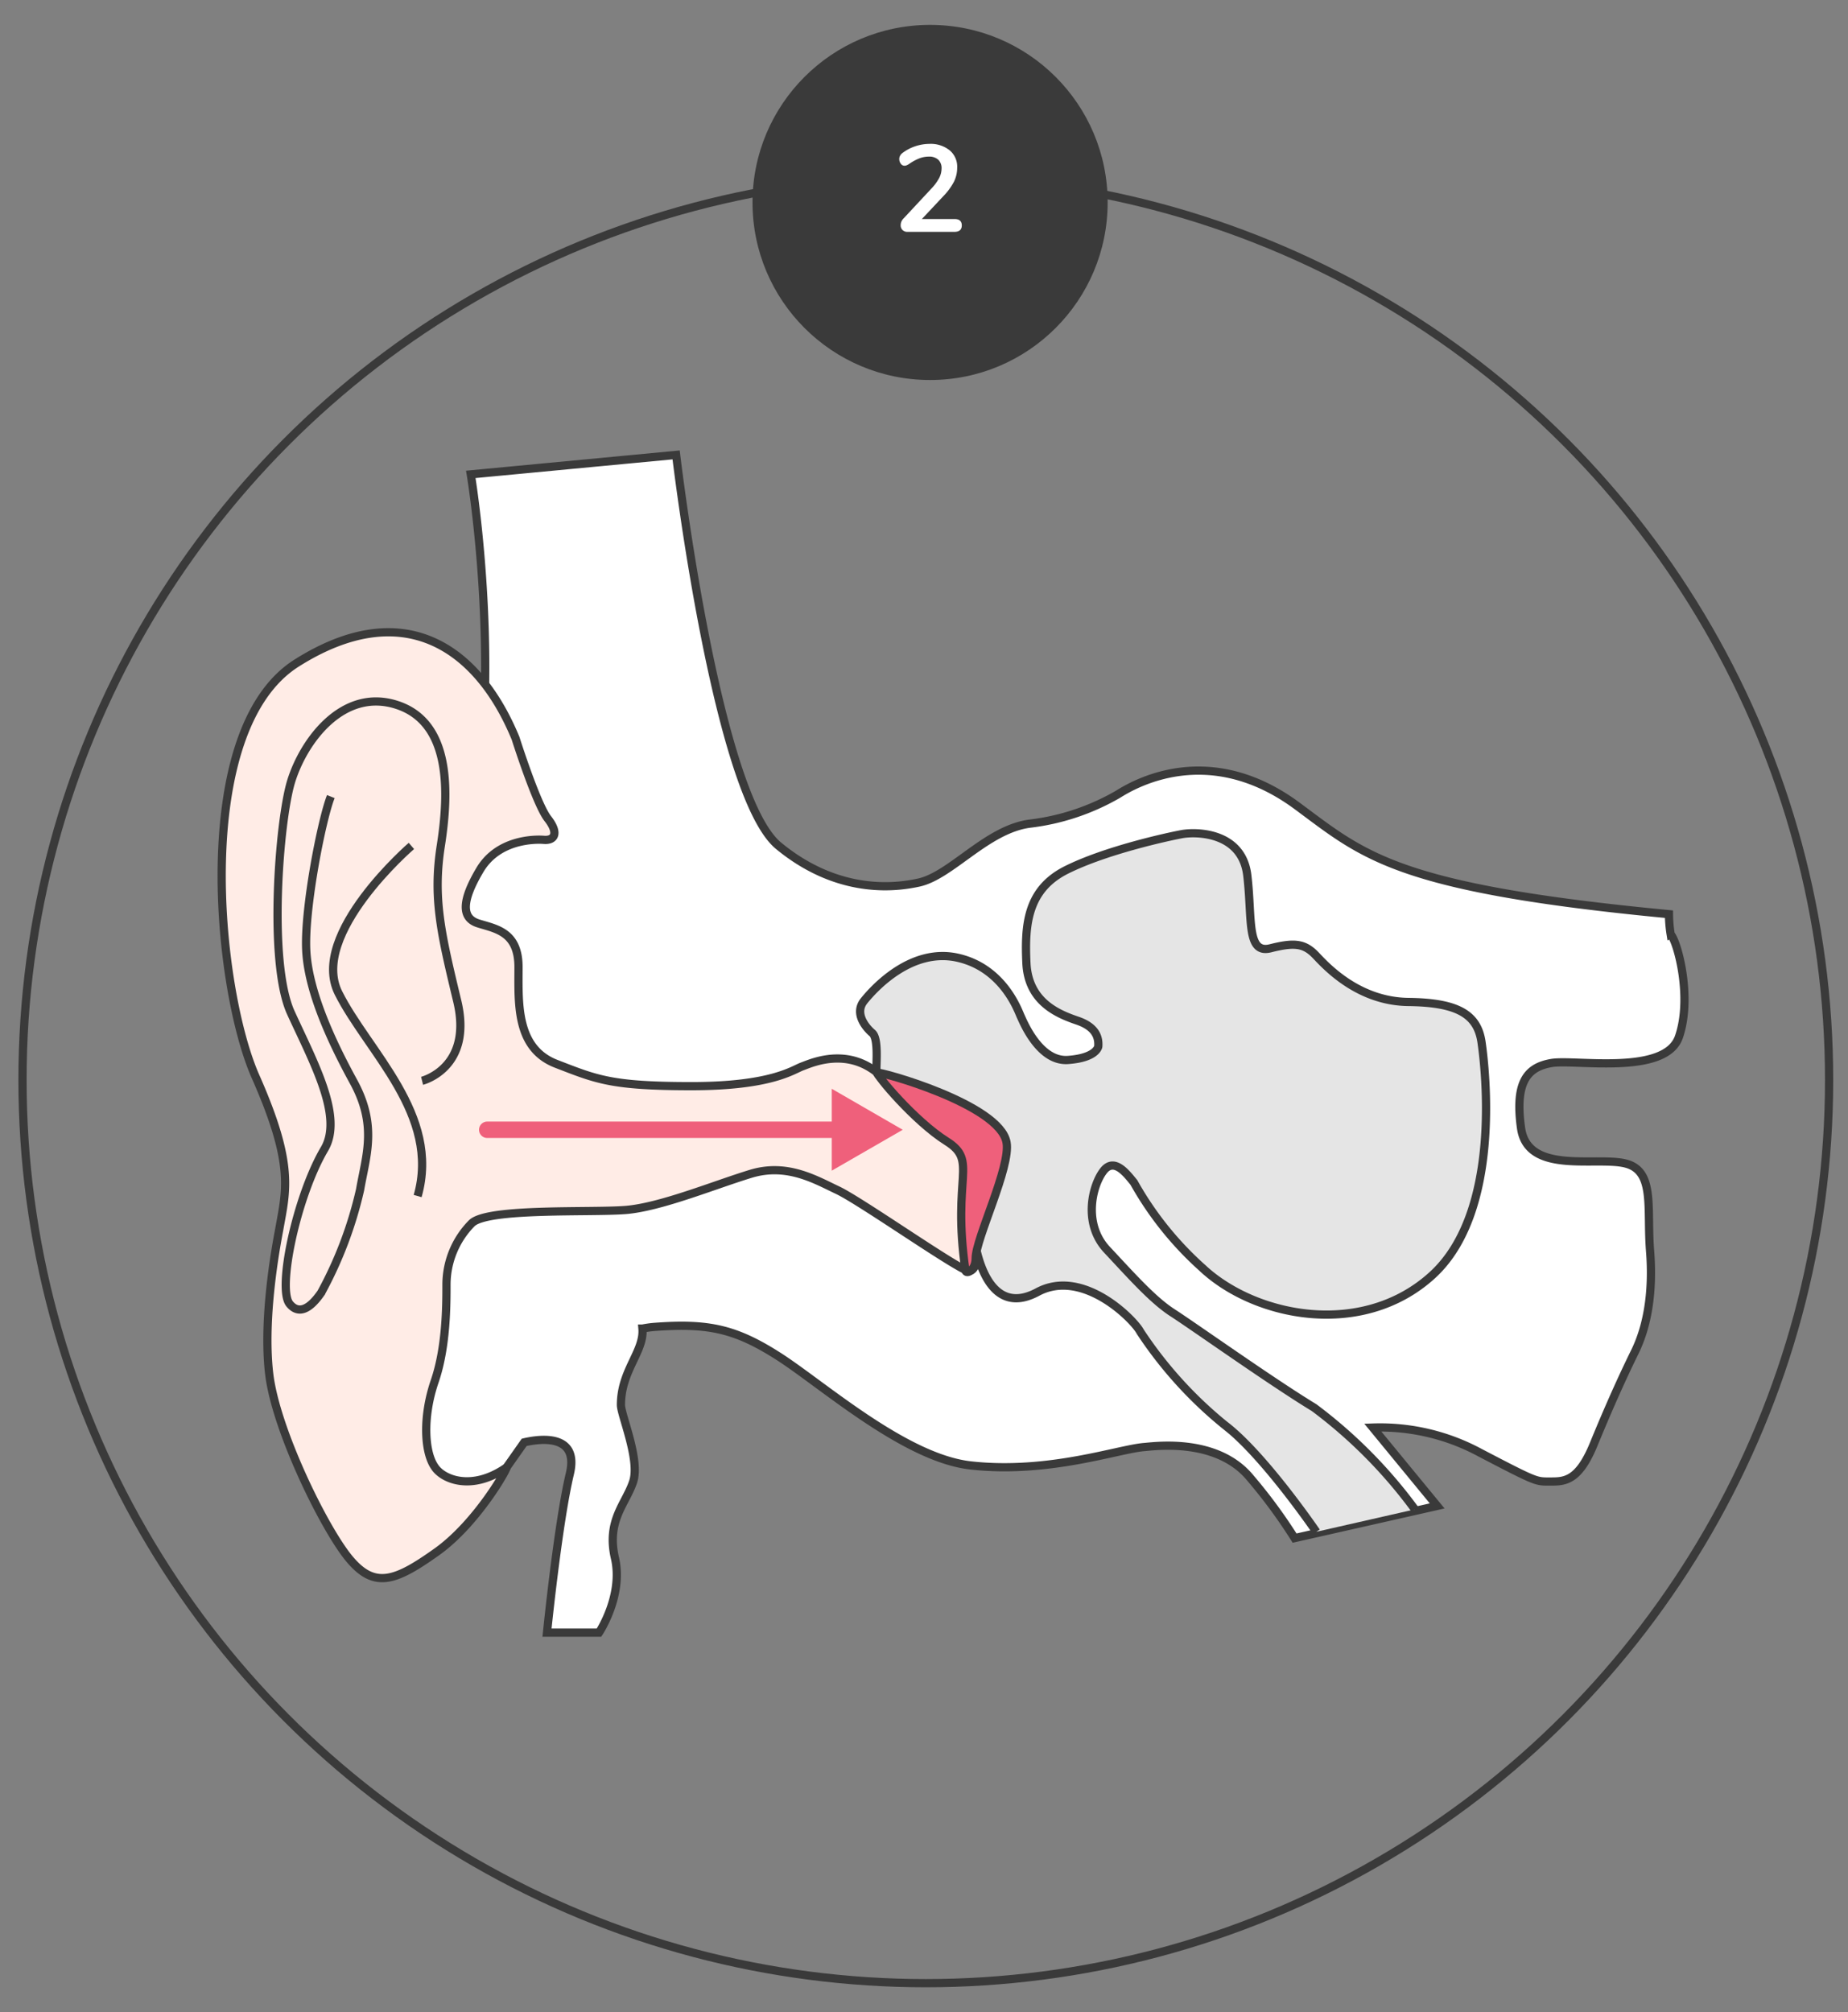 <svg id="Calque_1" data-name="Calque 1" xmlns="http://www.w3.org/2000/svg" viewBox="0 0 225 245"><rect x="0" y="0" width="225" height="245" fill="#808080" stroke="none"/><defs><style>.cls-1,.cls-8,.cls-9{fill:none;}.cls-1,.cls-4,.cls-5,.cls-6,.cls-7,.cls-8{stroke:#3a3a3a;}.cls-1,.cls-9{stroke-linecap:round;}.cls-1,.cls-4,.cls-5,.cls-6,.cls-7,.cls-8,.cls-9{stroke-miterlimit:10;}.cls-2{fill:#3a3a3a;}.cls-3,.cls-4{fill:#fff;}.cls-5{fill:#ffece6;}.cls-6{fill:#e5e5e5;}.cls-10,.cls-7{fill:#ef607b;}.cls-9{stroke:#ef607b;stroke-width:2px;}</style></defs><title>N300-steps</title><circle class="cls-1" cx="112.72" cy="131.49" r="109.98"/><circle class="cls-2" cx="113.24" cy="24.65" r="21.62"/><path class="cls-3" d="M117.1,27.44c0,.53-.3.79-.9.79h-5.7a.81.81,0,0,1-.62-.23.79.79,0,0,1-.22-.58,1.14,1.14,0,0,1,.34-.81l3.42-3.67a6,6,0,0,0,.93-1.27,2.58,2.58,0,0,0,.29-1.15,1.4,1.4,0,0,0-.41-1.08,1.62,1.62,0,0,0-1.15-.37,3.23,3.23,0,0,0-1.19.23,6.16,6.16,0,0,0-1.17.64,1.52,1.52,0,0,1-.3.17.66.66,0,0,1-.3.07.55.55,0,0,1-.44-.24.93.93,0,0,1-.19-.57.8.8,0,0,1,.09-.39.94.94,0,0,1,.26-.32,5.28,5.28,0,0,1,1.54-.83,5.5,5.5,0,0,1,1.77-.31,3.69,3.69,0,0,1,2.47.78,2.59,2.59,0,0,1,.92,2.1,3.87,3.87,0,0,1-.39,1.72,7.5,7.5,0,0,1-1.32,1.79l-2.59,2.76h4C116.8,26.67,117.1,26.93,117.1,27.44Z"/><path class="cls-4" d="M167.14,173.82a25.62,25.62,0,0,1,13.06,3.06c7,3.65,6.81,3.51,8.54,3.51s3.44,0,5.3-4.54,3.51-8.2,5-11.23,2.27-7.16,1.86-12.33.62-9.64-2.9-10.6-12,1.44-12.81-4.34.9-7.44,3.72-7.92,13.85,1.58,15.5-3.17-.12-11.5-1-12.5a16.41,16.41,0,0,1-.21-2.45c-33.34-3.17-37.12-7.16-45.32-13.22-10.87-8-20-2.48-21.76-1.38a28,28,0,0,1-10.75,3.58c-5.23.69-9.57,6.31-13.5,7.17-2.27.49-9.5,1.77-17.08-4.48S82.32,55.39,82.32,55.39l-25,2.37s5.38,32.13-2.68,53.55C50.26,123,32.39,164,57,185.32l6.82-9.7c1.76-.41,6.75-1.17,5.56,3.83-1.44,6.06-2.78,19.34-2.78,19.34h6.33s3-4.51,1.94-9.09,1.35-6.63,2.22-9.3-1.49-8.13-1.49-9.33c0-4.21,2.86-6.52,2.62-9.3a12.1,12.1,0,0,1,1.52-.21c6.46-.47,9.76.2,15.08,3.61s15.35,12.37,23.37,13.26c9.5,1.06,18-2,21.14-2.24,1.52-.13,8.92-1.1,12.92,3.79a63.07,63.07,0,0,1,5.37,7.3l17.36-3.92Z"/><path class="cls-5" d="M34,149.68c.84-4.75,1.86-7.86-2.89-18.6s-7.85-42.21,5-50.34,22-2.14,26.66,9.15c0,0,2.53,8,3.92,9.78s.83,2.69-.46,2.59-5.63,0-7.8,3.66-2.33,5.84-.21,6.51,4.91,1,4.91,5.32-.36,9.87,4.59,11.78,6.69,2.72,16.47,2.72,12.36-2,13.5-2.41,6.61-3,10.84,2.58,8.92,5.4,9.75,10,1.69,13.28-.66,12.24-12.94-8.47-15.63-9.74-6.16-3.34-10.57-2S80.4,147,76.13,147.33s-16.67-.27-18.67,1.59a10.65,10.65,0,0,0-3.1,7.44c0,2.55,0,7.64-1.44,11.84s-1.29,8.53,0,10.4c1,1.55,4.53,3,8.73.09.35-.24-3.46,6.7-8.49,10.28s-7.54,4.51-10.6.86-9-15.77-9.79-22.59S33.61,151.75,34,149.68Z"/><path class="cls-6" d="M160.27,186.51s-6.41-9.4-11.16-13a50.17,50.17,0,0,1-10.28-11.36c-.67-1.35-6.93-7.83-12.51-4.83s-7.63-3.56-8-9c-.34-4.59-.48-6.93-1.92-8.74s-7.12-5.64-7.9-7.11c-.43-.81-1.74-1.34-1.79-2.09s.29-3.92-.51-4.6-2.22-2.4-1-3.92,5.75-6.51,11.39-5.25,7.42,6.6,7.69,7.15,2.24,5.55,5.75,5.3,3.69-1.65,3.69-1.65c.07-1-.21-2.34-2.52-3.13s-6-2.24-6.23-7,.14-9,4.89-11.37,12.19-4,14-4.34,7.37-.27,8,5-.14,9.64,2.83,8.89,4.16-.58,5.56.91,5.25,5.56,11.24,5.63,8.4,1.51,8.89,4.89,2.47,20.66-6,28.38-21.55,5.16-28-.9a40.42,40.42,0,0,1-8.33-10.4c-.83-1-2.38-3.13-3.71-1.39s-2.55,6.4.45,9.6,5.57,6.12,8,7.68,12,8.37,17.2,11.53a58.9,58.9,0,0,1,12.28,12.39"/><path class="cls-7" d="M117.55,154.7c.08.5,1.24,0,1.24-1.49,0-2.4,4.3-11.13,3.76-14.11-.82-4.65-15.51-8.69-15.72-8.48s4.52,5.89,8.42,8.34S115.87,143.19,117.55,154.7Z"/><path class="cls-8" d="M50.09,103s-12.47,10.74-8.88,17.91,12.46,14.8,9.64,24.72"/><path class="cls-8" d="M51.39,131.6s6.24-1.55,4.28-9.71-3-12.51-2-18.91S55,88,48.33,85.83s-11.46,4.55-12.91,9.4-2.79,22,0,28.1,6.4,12.65,4.08,16.58c-3.36,5.7-5.78,17-4.23,18.86s3.3-.62,3.82-1.35a48.68,48.68,0,0,0,4.75-12.55c.73-4.21,2.13-7.81-.8-13.17-2.6-4.75-5.55-11-5.76-16.12s1.91-15.86,3-18.59"/><line class="cls-9" x1="59.32" y1="137.56" x2="102.73" y2="137.56"/><polygon class="cls-10" points="101.27 142.54 109.91 137.56 101.27 132.57 101.27 142.54"/></svg>